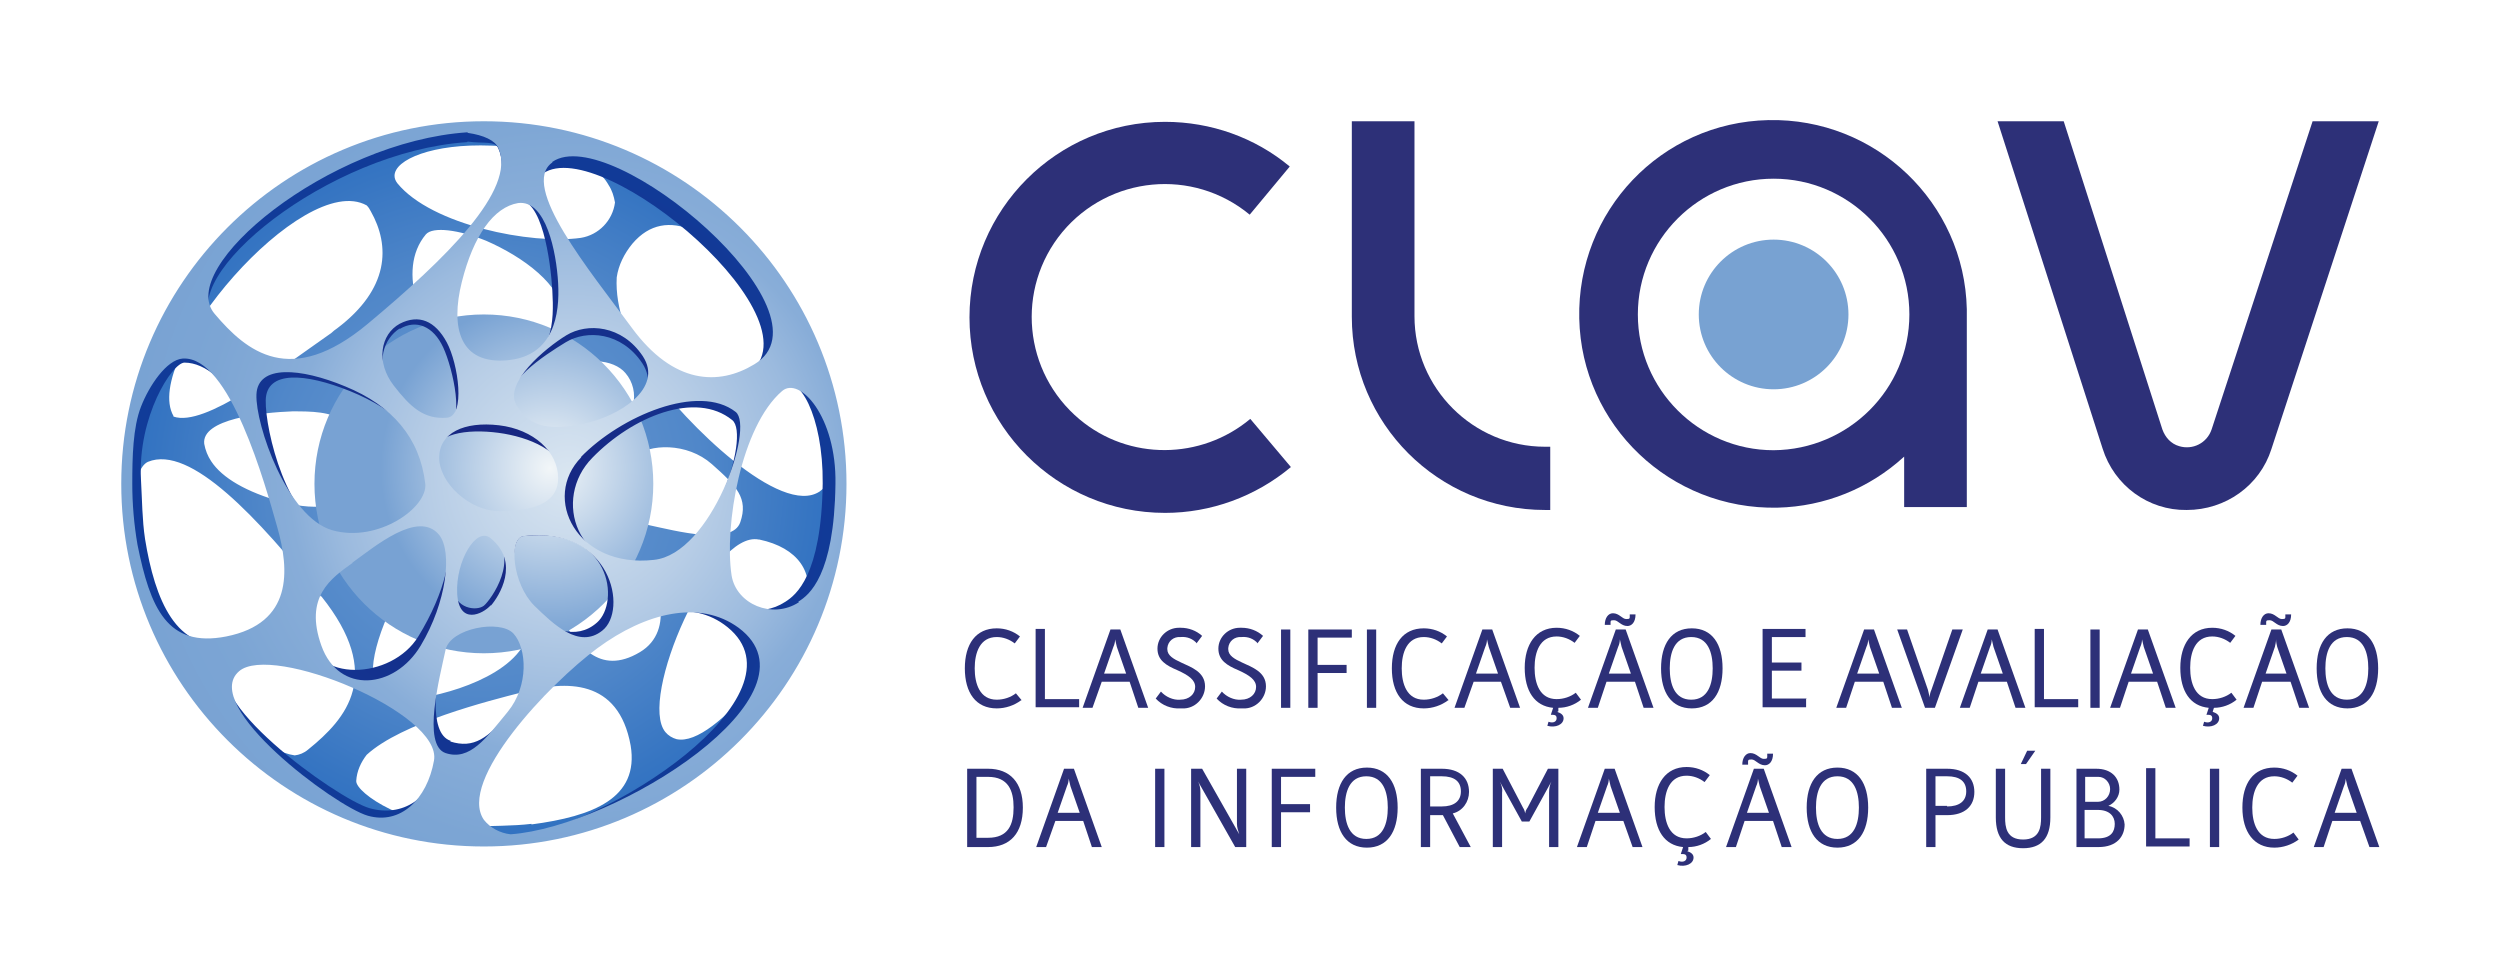 <?xml version="1.0" encoding="UTF-8"?>
<svg id="Layer_3" xmlns="http://www.w3.org/2000/svg" xmlns:xlink="http://www.w3.org/1999/xlink" version="1.1" viewBox="0 0 430.9 166.8">
  <!-- Generator: Adobe Illustrator 29.6.1, SVG Export Plug-In . SVG Version: 2.1.1 Build 9)  -->
  <defs>
    <style>
      .st0 {
        fill: #2d3078;
      }

      .st1 {
        fill: url(#radial-gradient);
      }

      .st2 {
        fill: #78a2d2;
      }

      .st3 {
        fill: url(#radial-gradient1);
      }

      .st4 {
        fill: url(#radial-gradient3);
      }

      .st5 {
        fill: url(#radial-gradient2);
      }
    </style>
    <radialGradient id="radial-gradient" cx="83.4" cy="84.8" fx="83.4" fy="84.8" r="187.7" gradientTransform="translate(0 168.2) scale(1 -1)" gradientUnits="userSpaceOnUse">
      <stop offset="0" stop-color="#78a3d4"/>
      <stop offset="0" stop-color="#709dd2"/>
      <stop offset=".2" stop-color="#5087c9"/>
      <stop offset=".3" stop-color="#3675c2"/>
      <stop offset=".4" stop-color="#2167bd"/>
      <stop offset=".5" stop-color="#135eb9"/>
      <stop offset=".7" stop-color="#0b58b7"/>
      <stop offset="1" stop-color="#0856b6"/>
    </radialGradient>
    <radialGradient id="radial-gradient1" cx="94.8" cy="87.5" fx="94.8" fy="87.5" r="29.2" gradientTransform="translate(0 168.2) scale(1 -1)" gradientUnits="userSpaceOnUse">
      <stop offset="0" stop-color="#f2f6f8"/>
      <stop offset="1" stop-color="#78a2d3"/>
    </radialGradient>
    <radialGradient id="radial-gradient2" cx="85.7" cy="84.2" fx="85.7" fy="84.2" r="183.2" gradientTransform="translate(0 168.2) scale(1 -1)" gradientUnits="userSpaceOnUse">
      <stop offset="0" stop-color="#19237e"/>
      <stop offset=".7" stop-color="#0856b6"/>
    </radialGradient>
    <radialGradient id="radial-gradient3" cx="97.9" cy="86.1" fx="97.9" fy="86.1" r="80.4" gradientTransform="translate(0 168.2) scale(1 -1)" gradientUnits="userSpaceOnUse">
      <stop offset="0" stop-color="#f2f6f8"/>
      <stop offset="0" stop-color="#dae6f1"/>
      <stop offset=".3" stop-color="#b7cde6"/>
      <stop offset=".5" stop-color="#9bbade"/>
      <stop offset=".6" stop-color="#88add8"/>
      <stop offset=".8" stop-color="#7ca5d4"/>
      <stop offset="1" stop-color="#78a2d3"/>
    </radialGradient>
  </defs>
  <path class="st0" d="M339,53.3c-.4-18.4-15.7-33-34.2-32.6s-33,15.7-32.6,34.2c.4,18.4,15.7,33,34.2,32.6,8.1-.2,15.8-3.3,21.8-8.8v8.7h10.8v-34.1h0ZM305.7,77.6c-12.9,0-23.4-10.5-23.4-23.4s10.5-23.4,23.4-23.4c12.9,0,23.4,10.5,23.4,23.4h0c0,12.9-10.5,23.3-23.4,23.4Z"/>
  <path class="st0" d="M200.8,88.4c-18.6,0-33.7-15.1-33.7-33.7,0-18.6,15.1-33.7,33.7-33.7,7.9,0,15.5,2.7,21.5,7.7l-6.9,8.3c-9.8-8.1-24.2-6.7-32.3,3-8.1,9.8-6.7,24.2,3,32.3,8.5,7.1,20.9,7,29.4-.1l7,8.3c-6.1,5.1-13.8,7.9-21.7,7.9Z"/>
  <path class="st0" d="M243.8,54.7V20.9h-10.8v33.7c0,18.4,14.9,33.3,33.3,33.3h.9v-10.9h-.9c-12.4,0-22.5-10.1-22.5-22.5Z"/>
  <path class="st0" d="M398.6,20.9l-17.4,53.1c-.8,2.4-3.3,3.6-5.6,2.9-1.4-.4-2.4-1.5-2.9-2.9l-17-53.1h-11.4l18.1,56.4c2,6.4,7.9,10.7,14.5,10.6h0c6.7,0,12.6-4.2,14.6-10.5l18.5-56.5h-11.4Z"/>
  <circle class="st2" cx="305.7" cy="54.2" r="12.9"/>
  <path class="st0" d="M176,120.7c-1.2.9-2.7,1.4-4.2,1.4-3.6,0-5.5-2.7-5.5-6.9s1.9-6.9,5.5-6.9c1.5,0,2.9.5,4,1.4l-.9,1.2c-.9-.7-2-1.1-3.1-1.1-2.9,0-3.8,2.7-3.8,5.4s.9,5.4,3.8,5.4c1.2,0,2.4-.4,3.3-1.1l1,1.2Z"/>
  <path class="st0" d="M186,120.5v1.4h-7.5v-13.5h1.6v12.1h5.9Z"/>
  <path class="st0" d="M194.6,117.5h-4.7l-1.6,4.5h-1.7l4.8-13.5h1.7l4.8,13.5h-1.7l-1.5-4.5ZM194.1,116.1l-1.6-4.6c-.1-.4-.2-.8-.3-1.3h0c0,.4-.1.9-.3,1.3l-1.6,4.6h3.7Z"/>
  <path class="st0" d="M206.3,110.9c-.7-.8-1.7-1.2-2.8-1.1-1.2-.1-2.2.7-2.3,1.9,0,0,0,.1,0,.2,0,1.1,1.1,1.7,2.4,2.3,1.7.8,4.1,1.6,4.1,4.1,0,2.1-1.8,3.9-3.9,3.8-.1,0-.2,0-.3,0-1.6.1-3.2-.5-4.3-1.7l.9-1.2c.8.9,2.1,1.5,3.3,1.4,1.6,0,2.6-1,2.6-2.2s-1.1-2-3.1-2.9c-1.9-.8-3.4-1.7-3.4-3.7,0-2,1.7-3.6,3.7-3.6,0,0,.2,0,.3,0,1.4,0,2.7.5,3.7,1.4l-.9,1.2Z"/>
  <path class="st0" d="M216.8,110.9c-.7-.8-1.7-1.2-2.8-1.1-1.2-.1-2.2.7-2.3,1.9,0,0,0,.1,0,.2,0,1.1,1.1,1.7,2.4,2.3,1.7.8,4.1,1.6,4.1,4.1,0,2.1-1.8,3.9-3.9,3.8-.1,0-.2,0-.3,0-1.6.1-3.2-.5-4.3-1.7l.9-1.2c.8.9,2.1,1.5,3.3,1.4,1.6,0,2.6-1,2.6-2.2s-1.1-2-3.1-2.9c-1.9-.8-3.4-1.7-3.4-3.7,0-2,1.7-3.6,3.7-3.6,0,0,.2,0,.3,0,1.4,0,2.7.5,3.7,1.4l-.9,1.2Z"/>
  <path class="st0" d="M220.8,108.5h1.6v13.5h-1.6v-13.5Z"/>
  <path class="st0" d="M227.1,109.9v4.7h5v1.4h-5v6h-1.6v-13.5h7.5v1.4h-5.9Z"/>
  <path class="st0" d="M235.6,108.5h1.6v13.5h-1.6v-13.5Z"/>
  <path class="st0" d="M249.6,120.7c-1.2.9-2.7,1.4-4.2,1.4-3.6,0-5.5-2.7-5.5-6.9s1.9-6.9,5.5-6.9c1.5,0,2.9.5,4,1.4l-.9,1.2c-.9-.7-2-1.1-3.1-1.1-2.9,0-3.8,2.7-3.8,5.4s.9,5.4,3.8,5.4c1.2,0,2.4-.4,3.3-1.1l1,1.2Z"/>
  <path class="st0" d="M258.7,117.5h-4.7l-1.6,4.5h-1.7l4.8-13.5h1.7l4.8,13.5h-1.7l-1.6-4.5ZM258.2,116.1l-1.6-4.6c-.1-.4-.2-.8-.3-1.3h0c0,.4-.1.9-.3,1.3l-1.6,4.6h3.7Z"/>
  <path class="st0" d="M268.4,122.7c.6.2,1.1.5,1.1,1.1,0,1.1-1.4,1.7-2.8,1.3l.2-.7c.8.3,1.4,0,1.4-.6s-.4-.6-1-.6l.4-1.2c-3.2-.3-4.9-2.9-4.9-6.9s1.9-6.9,5.5-6.9c1.5,0,2.9.5,4,1.4l-.9,1.2c-.9-.7-2-1.1-3.1-1.1-2.9,0-3.8,2.7-3.8,5.4s.9,5.4,3.8,5.4c1.2,0,2.4-.4,3.3-1.1l.9,1.2c-1.1.9-2.5,1.4-3.9,1.4v.6Z"/>
  <path class="st0" d="M281.6,117.5h-4.7l-1.5,4.5h-1.7l4.8-13.5h1.7l4.8,13.5h-1.7l-1.5-4.5ZM281.9,105.9c0,1.4-.7,2-1.4,2-1.1,0-1.6-1-2.3-1s-.6.1-.6.8h-1c0-1.2.6-2,1.4-2,1.1,0,1.6,1,2.3,1s.6-.1.6-.8h1ZM281.1,116.1l-1.6-4.6c-.1-.4-.2-.8-.3-1.3h0c0,.4-.1.9-.3,1.3l-1.6,4.6h3.7Z"/>
  <path class="st0" d="M296.9,115.2c0,4.2-1.8,6.9-5.3,6.9s-5.3-2.7-5.3-6.9,1.8-6.9,5.3-6.9,5.3,2.7,5.3,6.9ZM295.2,115.2c0-2.7-.8-5.4-3.7-5.4s-3.7,2.7-3.7,5.4.8,5.4,3.7,5.4,3.7-2.7,3.7-5.4Z"/>
  <path class="st0" d="M311.3,120.5v1.4h-7.5v-13.5h7.4v1.4h-5.8v4.4h5.1v1.4h-5.1v4.8h6Z"/>
  <path class="st0" d="M324.4,117.5h-4.7l-1.5,4.5h-1.7l4.8-13.5h1.7l4.8,13.5h-1.7l-1.5-4.5ZM323.9,116.1l-1.6-4.6c-.1-.4-.2-.8-.3-1.3h0c0,.4-.1.9-.3,1.3l-1.6,4.6h3.7Z"/>
  <path class="st0" d="M336.6,108.5h1.7l-4.8,13.5h-1.7l-4.8-13.5h1.7l3.6,10.4c.1.4.2.8.3,1.3h0c0-.4.1-.9.3-1.3l3.6-10.4Z"/>
  <path class="st0" d="M345.7,117.5h-4.7l-1.5,4.5h-1.7l4.8-13.5h1.7l4.8,13.5h-1.7l-1.5-4.5ZM345.2,116.1l-1.6-4.6c-.1-.4-.2-.8-.3-1.3h0c0,.4-.1.9-.3,1.3l-1.6,4.6h3.7Z"/>
  <path class="st0" d="M358.2,120.5v1.4h-7.5v-13.5h1.6v12.1h6Z"/>
  <path class="st0" d="M360.3,108.5h1.6v13.5h-1.6v-13.5Z"/>
  <path class="st0" d="M371.6,117.5h-4.7l-1.5,4.5h-1.7l4.8-13.5h1.7l4.8,13.5h-1.7l-1.5-4.5ZM371.1,116.1l-1.6-4.6c-.1-.4-.2-.8-.3-1.3h0c0,.4-.1.9-.3,1.3l-1.6,4.6h3.7Z"/>
  <path class="st0" d="M381.4,122.7c.6.2,1.1.5,1.1,1.1,0,1.1-1.4,1.7-2.8,1.3l.2-.7c.8.3,1.4,0,1.4-.6s-.4-.6-1-.6l.4-1.2c-3.2-.3-4.9-2.9-4.9-6.9s1.9-6.9,5.5-6.9c1.5,0,2.9.5,4,1.4l-.9,1.2c-.9-.7-2-1.1-3.1-1.1-2.9,0-3.8,2.7-3.8,5.4s.9,5.4,3.8,5.4c1.2,0,2.4-.4,3.3-1.1l.9,1.2c-1.1.9-2.5,1.4-3.9,1.4l-.2.6Z"/>
  <path class="st0" d="M394.6,117.5h-4.7l-1.5,4.5h-1.7l4.8-13.5h1.7l4.8,13.5h-1.7l-1.5-4.5ZM394.9,105.9c0,1.4-.7,2-1.4,2-1.1,0-1.6-1-2.3-1s-.6.1-.6.8h-1c0-1.2.6-2,1.4-2,1.1,0,1.6,1,2.3,1s.6-.1.6-.8h1ZM394.1,116.1l-1.6-4.6c-.1-.4-.2-.8-.2-1.3h0c0,.4-.1.9-.2,1.3l-1.6,4.6h3.7Z"/>
  <path class="st0" d="M409.9,115.2c0,4.2-1.8,6.9-5.3,6.9s-5.3-2.7-5.3-6.9,1.8-6.9,5.3-6.9,5.3,2.7,5.3,6.9ZM408.2,115.2c0-2.7-.8-5.4-3.7-5.4s-3.7,2.7-3.7,5.4.8,5.4,3.7,5.4,3.7-2.7,3.7-5.4h0Z"/>
  <path class="st0" d="M170.3,132.5c3.8,0,6,2.4,6,6.7h0c0,4.4-2.2,6.8-6,6.8h-3.6v-13.5h3.6ZM174.7,139.1c0-2.8-.9-5.2-4.4-5.2h-2v10.5h2c3.5,0,4.4-2.3,4.4-5.2h0Z"/>
  <path class="st0" d="M186.6,141.5h-4.7l-1.6,4.5h-1.7l4.8-13.5h1.7l4.8,13.5h-1.7l-1.5-4.5ZM186.1,140.1l-1.6-4.6c-.1-.4-.2-.8-.3-1.3h0c0,.4-.1.9-.3,1.3l-1.6,4.6h3.7Z"/>
  <path class="st0" d="M199.1,132.5h1.6v13.5h-1.6v-13.5Z"/>
  <path class="st0" d="M214.8,132.5v13.5h-1.9l-6.4-11.3h0c.3.6.4,1.2.4,1.8v9.5h-1.6v-13.5h1.9l6.4,11.3h0c-.2-.6-.4-1.2-.4-1.8v-9.5h1.6Z"/>
  <path class="st0" d="M220.8,133.9v4.7h5v1.4h-5v6h-1.6v-13.5h7.5v1.4h-6Z"/>
  <path class="st0" d="M240.9,139.2c0,4.2-1.8,6.9-5.3,6.9s-5.3-2.7-5.3-6.9,1.8-6.9,5.3-6.9,5.3,2.7,5.3,6.9ZM239.2,139.2c0-2.7-.8-5.4-3.7-5.4s-3.7,2.7-3.7,5.4.8,5.4,3.7,5.4,3.7-2.7,3.7-5.4h0Z"/>
  <path class="st0" d="M251.6,146l-2.9-5.5h-2.2v5.5h-1.6v-13.5h3.6c3.1,0,4.7,1.6,4.7,4,0,1.7-1.1,3.3-2.8,3.7l3.1,5.8h-1.9ZM248.5,139c2.1,0,3.3-.9,3.3-2.6s-1.1-2.6-3.3-2.6h-2v5.2h2Z"/>
  <path class="st0" d="M268.6,132.5v13.5h-1.6v-9.4c0-.6.1-1.3.4-1.9h0l-3.8,6.9h-1.3l-3.8-6.9h0c.3.6.5,1.2.4,1.9v9.4h-1.6v-13.5h1.7l3.5,6.7c.2.3.3.6.4,1h0c0-.4.2-.7.4-1l3.5-6.7h1.6Z"/>
  <path class="st0" d="M279.7,141.5h-4.7l-1.5,4.5h-1.7l4.8-13.5h1.7l4.8,13.5h-1.7l-1.6-4.5ZM279.2,140.1l-1.6-4.6c-.1-.4-.2-.8-.3-1.3h0c0,.4-.1.9-.3,1.3l-1.6,4.6h3.7Z"/>
  <path class="st0" d="M290.8,146.7c.6.2,1.1.5,1.1,1.1,0,1.1-1.4,1.7-2.8,1.3l.2-.7c.8.3,1.4,0,1.4-.6s-.4-.6-1-.6l.4-1.2c-3.2-.3-4.9-2.9-4.9-6.9s1.9-6.9,5.5-6.9c1.5,0,2.9.5,4,1.4l-.9,1.2c-.9-.7-2-1.1-3.1-1.1-2.9,0-3.8,2.7-3.8,5.4s.9,5.4,3.8,5.4c1.2,0,2.4-.4,3.3-1.1l.9,1.2c-1.1.9-2.5,1.4-3.9,1.4v.6Z"/>
  <path class="st0" d="M305.4,141.5h-4.7l-1.5,4.5h-1.7l4.8-13.5h1.7l4.8,13.5h-1.7l-1.5-4.5ZM305.6,129.9c0,1.4-.7,2-1.4,2-1.1,0-1.6-1-2.3-1s-.6.1-.6.9h-1c0-1.2.6-2,1.4-2,1.1,0,1.6,1,2.3,1s.6-.1.6-.9h1ZM304.9,140.1l-1.6-4.6c-.1-.4-.2-.8-.3-1.3h0c0,.4-.1.9-.3,1.3l-1.6,4.6h3.7Z"/>
  <path class="st0" d="M322,139.2c0,4.2-1.8,6.9-5.3,6.9s-5.3-2.7-5.3-6.9,1.8-6.9,5.3-6.9,5.3,2.7,5.3,6.9ZM320.4,139.2c0-2.7-.8-5.4-3.7-5.4s-3.7,2.7-3.7,5.4.8,5.4,3.7,5.4,3.7-2.7,3.7-5.4h0Z"/>
  <path class="st0" d="M335.6,132.5c3.1,0,4.7,1.6,4.7,4s-1.6,4-4.7,4h-2v5.5h-1.6v-13.5h3.6ZM335.6,139c2.1,0,3.3-.9,3.3-2.6s-1.1-2.6-3.3-2.6h-2v5.1h2Z"/>
  <path class="st0" d="M353.4,132.5v8.4c0,3.6-1.6,5.3-4.7,5.3s-4.7-1.7-4.7-5.3v-8.4h1.6v8.4c0,1.6.2,3.8,3.1,3.8s3.1-2.2,3.1-3.8v-8.4h1.6ZM349.3,131.7h-1l1.1-2.3h1.4l-1.6,2.3Z"/>
  <path class="st0" d="M361.3,132.5c2.6,0,4,1.5,4,3.6,0,1.2-.8,2.3-1.9,2.8,1.6.3,2.7,1.7,2.8,3.2,0,2-1.3,3.9-4.5,3.9h-3.8v-13.5h3.5ZM359.3,138.2h2.3c1.2,0,2.1-1,2.1-2.2,0,0,0,0,0,0,0-1.1-.9-2.1-2-2.1-.1,0-.2,0-.3,0h-2v4.3ZM361.6,144.5c2.3,0,2.9-1.2,2.9-2.5s-.9-2.4-2.9-2.4h-2.3v4.9h2.3Z"/>
  <path class="st0" d="M377.4,144.5v1.4h-7.5v-13.5h1.6v12.1h6Z"/>
  <path class="st0" d="M380.9,132.5h1.6v13.5h-1.6v-13.5Z"/>
  <path class="st0" d="M396.2,144.7c-1.2.9-2.7,1.4-4.2,1.4-3.5,0-5.5-2.7-5.5-6.9s1.9-6.9,5.5-6.9c1.5,0,2.9.5,4,1.4l-.9,1.2c-.9-.7-2-1.1-3.1-1.1-2.9,0-3.8,2.7-3.8,5.4s.9,5.4,3.8,5.4c1.2,0,2.4-.4,3.3-1.1l.9,1.2Z"/>
  <path class="st0" d="M406.7,141.5h-4.7l-1.5,4.5h-1.7l4.8-13.5h1.7l4.8,13.5h-1.7l-1.6-4.5ZM406.2,140.1l-1.6-4.6c-.1-.4-.2-.8-.3-1.3h0c0,.4-.1.9-.3,1.3l-1.6,4.6h3.7Z"/>
  <path class="st1" d="M84.8,21.6c-34.1-.8-62.4,26.3-63.2,60.5-.8,34.1,26.3,62.4,60.5,63.2,34.1.8,62.4-26.3,63.2-60.4.8-34.1-26.3-62.4-60.4-63.2,0,0,0,0,0,0ZM91.6,142c-3.3.4-6.7.3-10.2.5-10.9.4-20.1-5.8-20-7.9.1-1.7.8-3.2,1.8-4.5,6-5.5,21-9.3,26.9-10.8,7.4-2,16.5-2.4,18.6,9.2,1.5,9.1-6.5,12.2-17.1,13.6ZM35.2,76.5c-.5-4.3,9.9-5.4,15.2-5.6,3.2,0,6.7,0,9.1,1.8,1.7,1.6,2.7,3.9,2.7,6.3.1,1.3,0,2.7-.4,3.9-1.5,4.6-6.8,5.3-13.3,3.6-6-1.7-10.2-4.1-12.1-7-.6-.9-1-1.9-1.2-3ZM29.9,71.7c-5.6-9.8,22.3-42.4,33.3-36.3.3.3.5.6.7,1,3.4,6,3.2,13.4-5.8,20.2-.3.2-.7.5-1,.8-8.9,6.2-21.8,16.3-27.2,14.4h0ZM58.8,96.2c-1.5-2.5-.3-5.1,3-6.6,2.8-1.2,8.8-2.8,10.4-1.2.2.2.4.6.4.9v.7c0,3.2-2,5.1-5.1,7.3-3.8,2.3-7.2,1.4-8.7-1.1ZM97.2,54.5c.1,1.2.1,2.3,0,3.5-1.1,10.4-11.6,13-17.8,6.6-6.9-7.1-11.2-18-6-24.2,1.2-1.4,5.7-.8,10.4,1.1,6.4,2.8,13,7.6,13.4,13ZM104.3,83.9c.8,1.5.4,3.4-1,4.4-.4,0-.8.1-1.2.1-3.2.1-6.3-.9-8.8-2.9-1-1.1-1.4-2.2-.6-3.1,4.3-4.9,10.6.2,11.6,1.5ZM88.2,80.9c-.1,5.1-5.1,10.2-9.4,10.1-1.1,0-2.2-.3-3.1-1-1.4-2-1.6-5.6-1-9.3.5-3.4,1.8-6.8,3.8-8.8,1.2-.8,2.7-1.3,4.2-1.3,4.5,0,5.6,4.7,5.5,10.2h0ZM71.4,77.6c-.4.2-1,.3-1.5.3-2.6-.4-5.5-4.7-6.9-7.1-1.7-2.8-1.3-7.5,3.1-10.2.6-.4,1.4-.7,2.1-.7,3,.7,5.2,5.1,5.9,9,.9,5.1-.2,7.3-2.8,8.7ZM90.9,109.6c-.2.7-.6,1.5-1,2.1-4.2,6.3-17.1,9.2-21.8,8.9-5.2-.3-4.6-6.9-1.3-14.5,1.3-3.4,3.5-6.5,6.3-8.9,2.9-2.2,6.4-3.5,10-3.8,4.3-.4,10.2,8.4,7.8,16.2h0ZM104.5,75.1c-2.9,2.8-8,3.8-10.5,3h-.2c0-.1,0-.1,0-.1-.3-.1-.6-.3-.9-.6v-.2c-.1,0-.2-.2-.2-.2,0-.1,0-.3-.1-.4-.5-5.9,1.4-9.9,4.1-12.3,3.8-3,9.1-2.4,11.1,0,1.3,1.5,1.8,3.6,1.3,5.6-1.3,1.9-2.8,3.6-4.4,5.1h0ZM100.1,41c-8.5,1.2-25.7-2.2-31.6-9.4-.3-.4-.5-.8-.5-1.3,0-2.8,6.6-5.6,16.7-5.2,16,.5,19.2,5,20.2,6.8.6.9.9,1.9,1.1,3-.4,3.1-2.8,5.6-5.9,6.1ZM96.9,107c-2.5-3.6-8.4-10.9-4.1-14.1.6-.4,1.3-.7,2-.8,3.3-.6,8.7,1,14.3,4.6,4.6,2.9,7.4,12,1.2,15.7-7.2,4.3-10.8-1.7-13.3-5.3h0ZM109.3,78.7c2.6-2.2,9.1-2.5,13.4,1.3s6.3,5.9,4.9,10-11.1,1.5-15.8.5c-3.7-.8-5.1-9.6-2.5-11.7h0ZM112.1,64.4c-3.9-5.4-6.1-11.3-5.8-16.6.3-2.1,1.3-4.1,2.7-5.8,11.9-14,33.9,21.2,34.9,38.2-.2,1.8-1.1,3.4-2.6,4.5-6.7,4.5-23.2-11.8-29.2-20.3h0ZM55.4,102.8c10.8,13.5,4.4,21-2.3,26.4-.7.6-1.5.9-2.3,1-9.5-1.4-26.3-21.4-27.5-41.2-.4-6.3.9-8.8,2.2-9.4,7.3-3,19,9.7,29.8,23.2ZM130.9,93c6.6,1.4,9.7,5.7,7.9,11.3-1.6,5.1-15.3,24.6-22.2,23.1-.7-.2-1.4-.6-1.9-1.2-4.8-5.7,8-34.9,16.1-33.2Z"/>
  <circle class="st3" cx="83.4" cy="83.4" r="29.2"/>
  <path class="st5" d="M83.4,21.6c-34.2,0-61.9,27.7-61.9,61.8,0,34.2,27.7,61.9,61.8,61.9,34.2,0,61.9-27.7,61.9-61.8h0c0-34.2-27.7-61.9-61.8-61.9ZM93.6,29.9c10.1-7,49.4,26.2,34.8,34.9-6.1,3.7-12.9,2-20.1-7.8s-20.4-23.2-14.7-27.2h0ZM86.1,89.2c-5,0-11.5-6.2-11.5-10.4s6-4.9,11.3-4.2,11.3,3.2,11.3,7.6-5.9,7-11.2,7ZM83.4,104.4c-1.3,1-5,.5-5.3-3s4.1-11.5,6.7-9.4c5,4.2-.2,11.4-1.4,12.4ZM74.4,83.4c.5,4.2-9.3,11.2-17.1,8.9s-11.6-18.1-11.5-23.3,6.8-4.7,14.5-1.6c8.1,3.3,13.3,8.1,14.2,16h0ZM68.9,56.7c2.8-1.7,5.8-.5,7.5,3.2s3.8,13.2.5,13.4c-4,.3-7.3-2.9-9.6-6.6-2.6-4.2-1.2-8.3,1.6-10.1ZM60.1,96c3.8-2.7,12.6-8.9,16.2-4.4,2.3,2.9.4,10.6-4.2,18.1s-18.1,8.1-19.2-.7c-.8-6.1,3.4-10.3,7.2-13ZM97.5,59c3.6-2.2,9.6-1.8,13.2,3.6,3.6,5.5-3.4,10-9.9,11.3s-10.5-.6-12.5-3.9c-2.2-3.8,5.6-8.8,9.2-11ZM90.3,92.4c15.1-1.7,16.6,11.4,12.6,14.9-3.6,3.2-8.4,1.2-11.4-2-3.4-3.8-3.9-12.6-1.3-12.9ZM102.1,78.9c6.9-7.1,17.8-11.6,24.1-6.5,3.3,2.6-3.7,24.1-13.6,25.2-13.3,1.4-17.5-11.6-10.5-18.7ZM95.2,50.1c.3,5.2.3,12.5-7.8,13.2s-10.5-6.9-8.7-14.8,6.5-13.4,10.4-14c4.3-.6,5.8,10.4,6.1,15.6ZM80.6,24.4c2.8.4,4.7-.2,5.3,1.2,3.2,7.2-7,19.6-20.3,30.7-13.3,11.1-23.1,6-28.7-.5-6.8-8,19.6-29.7,43.6-31.3ZM25,92.9c-.5-3.3-.5-6.7-.7-10.2-.6-10.9,5.4-20.2,7.5-20.2,7.3,0,14.9,13.6,17.3,28.4,1.3,7.6,2,17.7-9.6,19.9-9.1,1.7-12.8-7.4-14.5-17.9ZM75.7,131c-1.2,6.7-6.4,9.9-12,8.3s-30.5-19.5-23.7-25.4c5.7-4.9,37.2,9,35.7,17.2ZM77.7,127.7c-4.1-1.3-2.4-11.3-1.4-16,.7-3.7,10.6-5.7,12.8-3.1s2.6,9.8-1.2,14.2-6.2,6.3-10.3,5h0ZM87.5,144.4c-1.9-.3-5.1-.4-6-1.9-4.3-6.8,12.8-24.8,21.1-31s16.6-8.4,22.8-3.4c14.3,11.6-21,34.9-37.9,36.3h0ZM135.4,103.7c-4.6,3-9.2.9-9.9-4.1-1.3-8.5,2.1-27,9.1-33,3-2.6,7.3,5.1,7.2,16.7-.2,16-4.7,19.3-6.4,20.4h0Z"/>
  <path class="st4" d="M83.4,20.9c-34.5,0-62.5,28-62.5,62.5s28,62.5,62.5,62.5,62.5-28,62.5-62.5h0c0-34.5-28-62.5-62.5-62.5ZM95.2,27.9c10.1-7,49.4,26.2,34.8,34.9-6.1,3.7-13.9,3.5-21.1-6.3s-19.4-24.5-13.7-28.5h0ZM86.1,88.1c-5.2,0-10.4-4.9-10.4-9.2s4.3-6.3,10.3-5.6,10.2,4.6,10.2,9.1-4.6,5.7-10.1,5.7h0ZM84.6,104.3c-1.4,1.6-5.5,3.5-5.8-2s3.3-11.7,5.8-9.5c5.1,4.2,1.4,10,0,11.6h0ZM73.3,83.3c.5,4.2-8.2,10.3-16,8.1s-13.3-18.2-13.1-23.4,7.6-4.6,15.3-1.4c8.1,3.3,12.9,8.9,13.8,16.8h0ZM68.9,55.8c3.3-1.7,6.1-.5,8.1,3.2s3.3,12.8,0,13c-4,.3-6.3-1.9-9.1-5.5-3.2-4.1-2.3-8.9,1-10.7ZM60.7,97c3.8-2.7,11.4-9.2,15-4.8,2.3,2.9,1.3,11.6-3.2,19.1s-14.1,8.4-17.1,0,1.6-11.6,5.4-14.3ZM97.6,57.8c3.6-2.2,9.6-1.8,13.2,3.6,3.6,5.5-4,10.4-10.5,11.7s-9.3,0-11.3-3.3c-2.2-3.8,5-9.8,8.6-12ZM90.3,92.4c15.1-1.7,18,12.8,13.5,16.3-4,3.2-8.4-1.1-11.7-4.3-3.8-3.8-4.5-11.7-1.8-12ZM100.1,78.8c6.9-7.1,20.3-12.8,26.7-7.8,3.3,2.6-4.2,24.5-14.1,25.5-13.3,1.5-19.4-10.7-12.5-17.7h0ZM96.2,48.8c.3,5.3-.7,12.6-8.8,13.3s-9.8-5.5-7.8-13.5,5.5-12.9,9.7-13.6c4.8-.6,6.6,8.4,6.9,13.8h0ZM80.6,22.9c2.8.4,4.7,1.3,5.3,2.6,3.2,7.2-9.2,19.2-22.5,30.3s-20.9,4.8-26.4-1.7c-6.8-7.9,19.6-29.7,43.6-31.3ZM23.7,93.9c-.6-3.5-.9-7-.9-10.5,0-4.6.1-9.7,1.5-13.3s4.4-8.1,7.2-8.3c8.1-.5,14.2,21.7,16.3,29.1s2.7,16.5-8.8,18.8c-10.2,2-13.1-4.9-15.3-15.8ZM74.8,131.1c-1.2,6.7-5.8,11.1-11.4,9.5s-29-19-22.2-24.9c5.6-4.9,35.1,7.2,33.6,15.4ZM76.8,129.8c-4.1-1.4-1-13.1,0-17.8.8-3.7,9.4-5.3,11.7-2.8s2.7,9-1,13.5-6.5,8.5-10.7,7.1h0ZM88,143.8c-1.8-.2-3.5-1.1-4.6-2.5-4.6-6.7,11.3-23.5,19.6-29.6s17.6-8.4,24.3-3.5c15.3,11.4-21.1,34.3-39.3,35.6ZM137.7,103.8c-4.6,3-10.8.3-11.6-4.6-1.3-8.5,1.6-25.7,8.7-31.8,3-2.6,9.4,4.4,9.2,16-.2,15.9-4.6,19.2-6.4,20.3h0Z"/>
</svg>